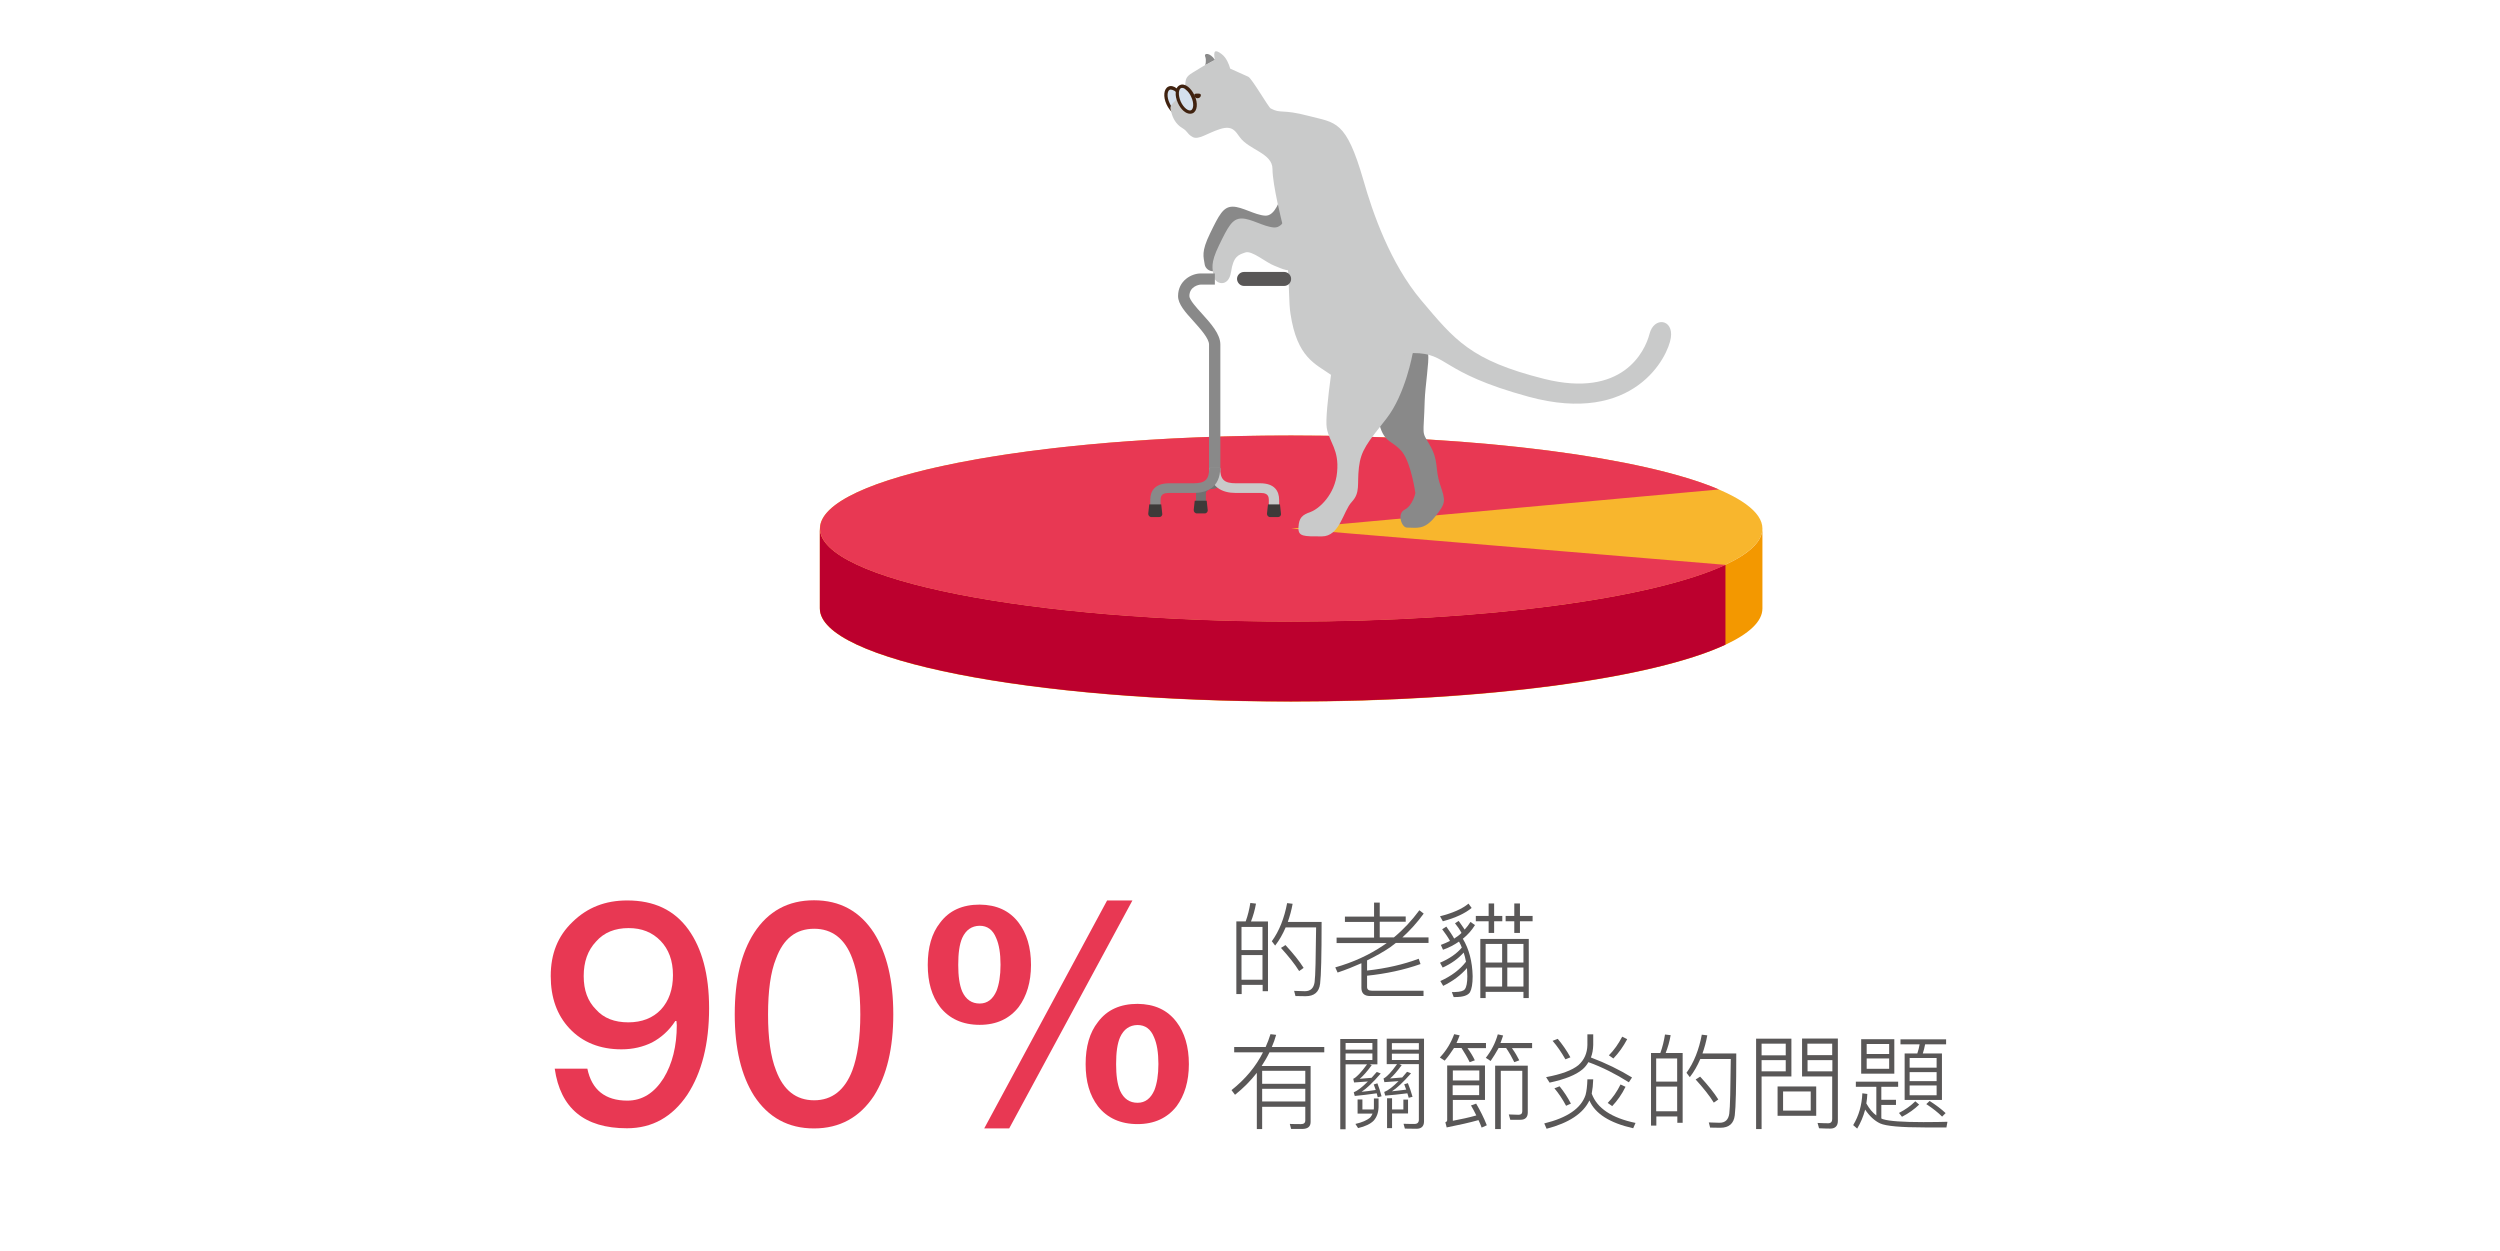 <?xml version="1.0" encoding="utf-8"?>
<!-- Generator: Adobe Illustrator 21.0.0, SVG Export Plug-In . SVG Version: 6.00 Build 0)  -->
<svg version="1.1" id="圖層_1" xmlns="http://www.w3.org/2000/svg" xmlns:xlink="http://www.w3.org/1999/xlink" x="0px" y="0px"
	 viewBox="0 0 1501.2 751.1" style="enable-background:new 0 0 1501.2 751.1;" xml:space="preserve">
<style type="text/css">
	.st0{fill:#9FA0A0;}
	.st1{fill:#D4E0ED;}
	.st2{fill:#40220F;}
	.st3{fill:url(#SVGID_1_);}
	.st4{fill:#6A3906;}
	.st5{fill:#F8B62D;}
	.st6{fill:#F39800;}
	.st7{fill:#D70051;}
	.st8{fill:#BC002E;}
	.st9{fill:#E83853;}
	.st10{fill:#A48B78;}
	.st11{fill:#C30D23;}
	.st12{fill:#E83828;}
	.st13{fill:#595757;}
	.st14{fill:#898989;}
	.st15{fill:none;stroke:#595757;stroke-width:8;stroke-miterlimit:10;}
	.st16{fill:none;stroke:#898989;stroke-width:8;stroke-miterlimit:10;}
	.st17{fill:none;stroke:#E83828;stroke-width:0.5;stroke-miterlimit:10;}
	.st18{fill:#AB927E;}
	.st19{fill:#DCDDDD;}
	.st20{fill:#EB6102;}
	.st21{fill:#9E846F;}
	.st22{fill:none;stroke:#AB927E;stroke-width:0.75;stroke-miterlimit:10;}
	.st23{fill:none;}
	.st24{fill:#EFEFEF;}
	.st25{fill:#7F4F21;}
	.st26{fill:#864C3A;}
	.st27{fill:#9F6641;}
	.st28{fill:#FFB987;}
	.st29{fill:#DF9A58;}
	.st30{fill:#C9CACA;}
	.st31{fill:#727171;}
	.st32{fill:#3E3A39;}
	.st33{fill:#FFFFFF;}
	.st34{opacity:0.3;fill:#E83853;}
	.st35{fill:#0B5F77;}
	.st36{fill:#FF853A;}
	.st37{fill:#FF7F58;}
	.st38{fill:#FF9672;}
	.st39{fill:url(#SVGID_2_);}
	.st40{opacity:0.5;}
	.st41{fill:none;stroke:#40220F;stroke-miterlimit:10;}
	.st42{fill:#FF6058;}
</style>
<g>
	<ellipse class="st5" cx="775.3" cy="317.4" rx="283" ry="55.9"/>
	<path class="st6" d="M775.3,373.3c-156.3,0-283-25-283-55.9v48c0,30.9,126.7,55.9,283,55.9s283-25,283-55.9v-48
		C1058.3,348.2,931.6,373.3,775.3,373.3z"/>
	<path class="st8" d="M1036.1,339.1c-43,20.1-143.5,34.1-260.8,34.1c-156.3,0-283-25-283-55.9v48c0,30.9,126.7,55.9,283,55.9
		c117.2,0,217.8-14.1,260.8-34.1V339.1z"/>
	<g>
		<g>
			<path class="st13" d="M757.9,664.5V678h-3.2v-33.8c-3.7,4.8-8.1,9.2-13.1,13.2l-2.1-2.8c8.2-6.5,14.6-14.1,18.9-22.7h-17.3v-3.2
				H760c1.1-2.5,2.1-5,2.9-7.7l3.4,0.4c-0.7,2.6-1.6,5-2.6,7.3h31.5v3.2h-32.9c-1.4,2.9-3,5.6-4.7,8.2H787v33.6
				c0,2.7-1.6,4.1-4.7,4.2h-7l-0.8-3c2.4,0.1,4.7,0.1,6.7,0.1c1.7,0,2.6-0.7,2.6-2.2v-8.2H757.9z M757.9,650.8h25.9V643h-25.9V650.8
				z M757.9,653.8v7.6h25.9v-7.6H757.9z"/>
			<path class="st13" d="M827.2,639.1h-4.8l1.3,0.5c-2.9,4-5.4,6.7-7.2,8.2l7.1-0.6c1-1.1,2.1-2.3,3.1-3.5l2.4,0.9
				c-4.7,5.5-8.6,9.1-11.5,11c2.5-0.2,5.3-0.6,8.5-1.1c-0.4-1.2-0.8-2.3-1.2-3.3l2.2-0.7c0.9,2.2,1.7,4.9,2.5,7.8l-2.3,0.6
				c-0.2-0.9-0.4-1.6-0.6-2.4c-4.7,0.7-9.2,1.2-13.2,1.6l-0.6-2.2c2.2-0.9,5-3,8.5-6.5c-3,0.2-5.8,0.4-8.3,0.6l-0.5-2.2
				c2-0.9,4.7-3.8,8.3-8.7H808v39h-3.2v-54.2h22.3V639.1z M824.1,626.3H808v4h16.1V626.3z M808,636.5h16.1v-3.9H808V636.5z
				 M818.1,660.2v6h6.8c0.1-0.5,0.1-0.9,0.1-1.4v-5.2h2.8v5.2c-0.1,3.4-1.1,6.1-3,8.2c-1.9,1.9-5,3.4-9.3,4.4l-1.6-2.5
				c4-0.9,6.9-2.2,8.7-3.7c0.7-0.7,1.2-1.6,1.6-2.5h-9v-8.5H818.1z M840.4,639.1l1.3,0.5c-2.9,3.9-5.2,6.6-7,8l7.3-0.6
				c0.9-1.1,1.9-2.2,2.9-3.4l2.4,0.9c-4.7,5.4-8.6,9-11.5,10.8c2.4-0.2,5.3-0.6,8.6-1c-0.4-1.2-0.8-2.2-1.2-3.2l2.2-0.7
				c1,2.4,1.9,5,2.8,8.2l-2.3,0.6c-0.2-1-0.6-1.9-0.8-2.7c-4.9,0.6-9.3,1.1-13.3,1.4l-0.6-2.2c2.2-0.8,5.1-3,8.6-6.5
				c-3.1,0.2-5.9,0.4-8.5,0.6l-0.5-2.2c1.9-0.9,4.6-3.7,8.1-8.6h-6.2v-15.3h22.4v49.7c0,2.9-1.6,4.4-4.5,4.4c-2.4,0-4.7-0.1-7-0.1
				l-0.8-2.9c2.4,0.1,4.5,0.1,6.6,0.1c1.7,0,2.6-0.9,2.6-2.5v-33.4H840.4z M835.9,659.6v6.6h6.8v-5.9h2.8v8.3h-9.6v8.8h-3v-17.9
				H835.9z M852,626.4h-16.2v3.9H852V626.4z M835.8,636.5H852v-3.8h-16.2V636.5z"/>
			<path class="st13" d="M867.5,636.9l-2.9-1.9c3.9-4.1,6.7-8.8,8.6-14l3.3,0.7c-0.6,1.6-1.2,3.1-1.9,4.6h17.7v3.1h-11.1
				c1.9,2.6,3.4,5.1,4.4,7.3l-3.1,1.1c-1.4-2.9-3.1-5.7-4.9-8.5h-4.5C871.3,632.1,869.5,634.6,867.5,636.9z M892.8,675.7l-3.1,1.4
				c-0.6-1.6-1.2-3.1-1.9-4.5c-5.3,1.5-11.6,2.9-19.1,4.4l-0.8-3.1c0.7-0.2,1.1-0.7,1.1-1.3v-32.8h22.7v20.7h-19.3V673
				c4.8-0.9,9.5-1.9,14.1-3.2c-1.1-2.2-2.1-4.2-3.2-6l3.1-1.1C888.8,666.8,891,671.1,892.8,675.7z M888.3,642.8h-15.9v6h15.9V642.8z
				 M872.3,657.6h15.9v-5.9h-15.9V657.6z M895.1,637.1l-2.9-1.9c3.3-4.2,5.7-8.8,7.2-14.1l3.2,0.7c-0.5,1.6-1.1,3.1-1.6,4.5H920v3.1
				h-12.1c1.9,2.6,3.3,5.1,4.4,7.3l-3,1.1c-1.4-2.9-3-5.7-4.9-8.5h-4.5C898.3,632.1,896.8,634.7,895.1,637.1z M906.9,672.4l-0.9-3.2
				l5.9,0.2c1.4,0,2.2-0.7,2.2-2.1V643h-12.9V678h-3.4v-38.1h19.6V668c0,2.9-1.5,4.4-4.4,4.4H906.9z"/>
			<path class="st13" d="M955.8,656.7c3.2,8.8,12,14.6,26.3,17.6l-1.4,3.2c-14.1-3.2-22.8-8.7-26.3-16.7c-3.7,7.8-12.3,13.5-25.7,17
				l-1.4-3.2c13.8-3.4,22.1-9,24.8-17.1c0.6-2.2,1-5.4,1.1-9.4h3.5C956.6,651.3,956.3,654.1,955.8,656.7z M950.3,642.1
				c-4,3.4-10.6,6-19.8,8l-2.1-3.3c9.1-1.7,15.6-4.1,19.4-7.2c3.5-3.1,5.3-7.2,5.4-12.1v-6.4h3.5v6.4c-0.1,2.8-0.5,5.3-1.4,7.5
				c9,3.4,17.2,7.4,24.7,12l-1.9,2.9c-7.9-5-16-9.1-24.3-12.1C952.9,639.4,951.7,640.9,950.3,642.1z M943,634.9l-3,1.2
				c-2.4-4.2-4.9-7.9-7.7-11.1l3.1-1.2C938.3,627.3,940.9,631,943,634.9z M943.3,662.7l-2.9,1.3c-2.1-4-4.5-7.5-7-10.5l3.1-1.2
				C939.1,655.5,941.4,659,943.3,662.7z M976.1,652.6c-2.2,4.5-4.9,8.3-8,11.6l-2.7-1.9c3-3.1,5.6-6.8,7.7-11.1L976.1,652.6z
				 M977.1,624c-2.4,4.5-5.1,8.3-8.3,11.6l-2.7-1.9c3.1-3.1,5.7-6.8,8-11.2L977.1,624z"/>
			<path class="st13" d="M1010.4,674.2h-3.2v-3.8h-12.6v5.5h-3.2v-43.6h5.6c1.3-3.5,2.2-7.3,2.8-11.1l3.4,0.4
				c-0.7,3.9-1.7,7.4-3,10.7h10.2V674.2z M1007.1,649.5v-13.9h-12.6v13.9H1007.1z M1007.1,667.3v-14.8h-12.6v14.8H1007.1z
				 M1041.7,669.7c-0.6,5-3.5,7.5-8.7,7.5c-1.2,0-3.2-0.1-6.1-0.1l-0.8-3.1c2.5,0.1,4.7,0.2,6.5,0.2c3.4,0,5.3-1.9,5.8-5.5
				c0.5-3.7,0.7-14.7,0.9-32.8H1021c-1.7,4-3.8,7.7-6.3,10.9l-2-2.6c4.5-6.2,7.5-13.9,9.2-22.9l3.3,0.4c-0.7,3.9-1.7,7.5-2.9,10.9
				h20.3C1042.6,652.6,1042.3,665,1041.7,669.7z M1031.8,660.2l-2.7,1.9c-2.6-4.2-6.3-8.8-10.9-13.9l2.7-1.7
				C1025.7,651.7,1029.3,656.2,1031.8,660.2z"/>
			<path class="st13" d="M1075.7,646.4h-17.9V678h-3.3v-54.3h21.2V646.4z M1072.3,626.7h-14.5v7h14.5V626.7z M1057.8,643.3h14.5
				v-6.7h-14.5V643.3z M1090.6,652.4V670h-23.2v-17.6H1090.6z M1087.3,655.4h-16.6v11.5h16.6V655.4z M1082.1,646.3v-22.7h21.5v49.5
				c0,3-1.6,4.6-4.5,4.6c-2.3,0-4.5-0.1-6.8-0.2l-0.9-3.2c2.3,0.1,4.4,0.2,6.4,0.2c1.6,0,2.4-0.9,2.4-2.5v-25.6H1082.1z
				 M1100.2,626.7h-14.9v6.9h14.9V626.7z M1085.4,643.3h14.9v-6.7h-14.9V643.3z"/>
			<path class="st13" d="M1169.4,673.6l-0.6,3.4h-13c-14.3,0-23.3-0.8-26.8-2.4c-3.4-1.6-6.4-4.4-9-8.3c-1.1,4.1-2.7,7.9-4.8,11.4
				l-2.4-2.1c3.4-5.6,5.2-12,5.5-19.1l3,0.4c-0.1,2-0.3,3.9-0.6,5.7c1.8,3.2,3.8,5.6,6,7.2v-17.2h-12.3v-3.1h25.4v3.1h-10.1v7.8h8.8
				v3.1h-8.8v8.1c0.4,0.2,0.7,0.4,1.2,0.5c3.5,1.1,11.6,1.7,24.1,1.7C1161.4,673.8,1166.2,673.7,1169.4,673.6z M1137.5,624v20.7
				h-19.9V624H1137.5z M1134.4,632.9v-6h-13.5v6H1134.4z M1134.4,635.6h-13.5v6.2h13.5V635.6z M1152.4,663.3
				c-2.8,2.7-6.2,5.2-10.3,7.3l-1.8-2.3c3.9-2,7.2-4.4,9.8-7L1152.4,663.3z M1151.3,632.6c0.6-1.8,1.1-3.7,1.4-5.5h-11.5v-3h27.4v3
				H1156c-0.4,1.9-0.8,3.8-1.4,5.5h11.5v27.9h-22.4v-27.9H1151.3z M1162.9,641.1v-5.8h-16.2v5.8H1162.9z M1162.9,649.2v-5.4h-16.2
				v5.4H1162.9z M1162.9,651.8h-16.2v5.9h16.2V651.8z M1168.3,668.4l-2.1,2.1c-2.4-2.4-5.5-4.9-9.5-7.5l2-1.9
				C1162.4,663.5,1165.7,665.9,1168.3,668.4z"/>
		</g>
	</g>
	<g>
		<path class="st9" d="M413.4,558.2c8.1,11.3,12.4,26.9,12.4,47.2c0,21.4-4.4,38.7-13.1,52c-9,13.3-21,20.1-36.2,20.1
			c-25.6,0-40-12-43.4-35.8h19.6c2.6,12.7,10.7,19.2,24,19.2c9,0,16.2-4.6,21.8-13.5c5.2-8.5,7.9-19.2,7.9-31.9
			c0-0.7-0.2-1.5-0.2-2.4h-0.7c-3.7,5.7-8.5,10-14,12.9c-5.3,2.6-11.4,4.1-18.3,4.1c-12.9,0-23.4-4.2-31.2-12.5
			c-7.6-8.1-11.3-18.6-11.3-31.5c0-13.3,4.2-24,13.1-32.5c8.9-8.7,19.7-12.9,32.8-12.9C392.7,540.7,404.9,546.4,413.4,558.2z
			 M357.9,565.4c-5,5.3-7.4,12.2-7.4,20.7c0,8.5,2.4,15.1,7.4,20.1c4.6,5.2,11.1,7.7,19.4,7.7c8.1,0,14.8-2.6,19.6-7.7
			c4.8-5.2,7.2-12.2,7.2-20.7c0-8.7-2.6-15.5-7.4-20.5c-5-5.2-11.4-7.7-19.2-7.7C369.3,557.3,362.7,559.9,357.9,565.4z"/>
		<path class="st9" d="M524.8,560.2c7.7,12.2,11.6,28.4,11.6,48.9c0,20.3-3.9,36.7-11.6,48.9c-8.5,12.9-20.5,19.6-36,19.6
			s-27.5-6.6-36-19.6c-7.7-12.2-11.6-28.4-11.6-48.9c0-20.7,3.9-36.9,11.6-48.9c8.5-13.1,20.5-19.6,36-19.6S516.3,547.1,524.8,560.2
			z M466,575.6c-3.3,8.1-4.8,19.4-4.8,33.6c0,14,1.5,25.3,4.8,33.6c4.4,11.8,12,17.9,22.9,17.9c10.7,0,18.4-6.1,22.9-17.9
			c3.1-8.3,4.8-19.6,4.8-33.6c0-14.2-1.7-25.5-4.8-33.6c-4.4-12-12.2-17.9-22.9-17.9C478,557.7,470.4,563.6,466,575.6z"/>
		<path class="st9" d="M611.7,554.1c4.8,6.3,7.4,14.8,7.4,25.3c0,10.3-2.6,18.8-7.4,25.3c-5.5,7-13.3,10.7-23.4,10.7
			c-10.3,0-18.3-3.7-23.8-10.7c-5-6.6-7.4-14.9-7.4-25.3c0-10.5,2.4-19,7.4-25.3c5.5-7.4,13.5-10.9,23.8-10.9
			C598.4,543.3,606.2,546.8,611.7,554.1z M577.8,563.2c-1.7,3.9-2.4,9.2-2.4,16.2c0,6.6,0.7,12,2.4,16c2.2,4.8,5.7,7.2,10.5,7.2
			c4.6,0,7.9-2.6,10.1-7.6c1.5-3.9,2.4-9,2.4-15.7c0-6.8-0.9-12.2-2.6-16c-2-5-5.3-7.4-10-7.4C583.5,556,580,558.4,577.8,563.2z
			 M680,540.7l-74,136.9H591l73.8-136.9H680z M706.5,613.7c4.8,6.3,7.4,14.8,7.4,25.3c0,10.3-2.6,18.8-7.4,25.3
			c-5.5,7-13.3,10.7-23.4,10.7c-10.3,0-18.3-3.7-23.8-10.7c-5-6.6-7.4-14.9-7.4-25.3c0-10.5,2.4-19,7.4-25.3
			c5.5-7.4,13.5-10.9,23.8-10.9C693.2,602.9,701,606.4,706.5,613.7z M672.6,622.8c-1.7,3.9-2.4,9.2-2.4,16.2c0,6.6,0.7,12,2.4,16
			c2.2,4.8,5.7,7.2,10.5,7.2c4.6,0,7.9-2.6,10.1-7.6c1.5-3.9,2.4-9,2.4-15.7c0-6.8-0.9-12.2-2.6-16c-2-5-5.3-7.4-10-7.4
			C678.3,615.6,674.8,618,672.6,622.8z"/>
	</g>
	<g>
		<path class="st13" d="M761.4,595.2h-3.2v-3.8h-12.6v5.5h-3.2v-43.6h5.6c1.3-3.5,2.2-7.3,2.8-11.1l3.4,0.4c-0.7,3.9-1.7,7.4-3,10.7
			h10.2V595.2z M758.1,570.5v-13.9h-12.6v13.9H758.1z M758.1,588.3v-14.8h-12.6v14.8H758.1z M792.7,590.7c-0.6,5-3.5,7.5-8.7,7.5
			c-1.2,0-3.2-0.1-6.1-0.1l-0.8-3.1c2.5,0.1,4.7,0.2,6.5,0.2c3.4,0,5.3-1.9,5.8-5.5c0.5-3.7,0.7-14.7,0.9-32.8H772
			c-1.7,4-3.8,7.7-6.3,10.9l-2-2.6c4.5-6.2,7.5-13.9,9.2-22.9l3.3,0.4c-0.7,3.9-1.7,7.5-2.9,10.9h20.3
			C793.6,573.6,793.3,586,792.7,590.7z M782.8,581.2l-2.7,1.9c-2.6-4.2-6.3-8.8-10.9-13.9l2.7-1.7
			C776.7,572.7,780.3,577.2,782.8,581.2z"/>
		<path class="st13" d="M825.1,550.3v-8.3h3.4v8.3h15.6v3.2h-15.6v9.4h8.5c5.7-4.7,10.8-10.2,15.3-16.3l2.6,2
			c-4,5.5-8.3,10.2-12.8,14.3h15.7v3.3h-19.6c-1.1,0.9-2.3,1.7-3.4,2.6c-4.1,2.8-8.8,5.4-13.9,7.9v6.1c11.7-1.3,22-3.7,31-7.1
			l1.1,3.2c-9.9,3.5-20.6,5.8-32.1,7v6.8c0,1.4,0.9,2.2,2.8,2.2h31.1v3.2h-32.1c-3.5,0-5.2-1.7-5.2-4.9v-14.8
			c-4.5,2-9.2,3.9-14.3,5.6l-1.4-3.1c10.6-3,20.3-7.4,29-13.3l1.9-1.3h-30.1V563h22.5v-9.4h-17.5v-3.2H825.1z"/>
		<path class="st13" d="M883.7,545.2c-4,3.3-9.8,6-17.3,8l-1.7-3c7.5-1.9,13.3-4.4,17.1-7.6L883.7,545.2z M885.7,555.5
			c-2,3.2-4.4,5.9-7.3,8.2c3.7,6.1,5.7,13.6,5.9,22.5c0,4.6-0.6,7.8-1.6,9.6c-1.2,1.9-4.1,2.9-8.6,2.9h-1.2l-1.1-3h1.8
			c3.2-0.1,5.2-0.6,6-1.7c1-1.3,1.5-3.9,1.5-7.8c-0.1-1.7-0.1-3.4-0.2-4.9c-3.7,4.3-8.4,7.8-14.3,10.7l-1.7-2.9
			c6.6-3,11.7-6.8,15.4-11.6c-0.4-2-0.8-3.9-1.4-5.5c-3.2,3.6-7.3,6.6-12.6,9l-1.6-2.9c5.6-2.4,10-5.4,13.1-9.1
			c-0.5-1.3-1.1-2.5-1.7-3.6c-2.9,2-6.1,3.7-9.6,4.9l-1.3-2.9c1.9-0.7,3.7-1.5,5.5-2.4c-1.2-2.2-2.8-4.5-4.7-7l2.5-1.6
			c1.9,2.7,3.5,5,4.7,7.2c1.6-1,3.1-2.1,4.4-3.4c-1-1.9-2.3-3.8-3.9-5.8l2.2-1.4c1.4,1.9,2.6,3.7,3.6,5.2c1.3-1.4,2.5-3,3.5-4.6
			L885.7,555.5z M893.9,550v-7.5h3.3v7.5h4.9v3.2h-4.9v7h-3.3v-7h-7.7V550H893.9z M918,599.3h-3.2v-3.7h-22.7v3.7h-3.2v-35.5H918
			V599.3z M902,578v-11.2h-9.9V578H902z M902,592.4V581h-9.9v11.4H902z M912.7,542.5v7.5h7.6v3.2h-7.6v7h-3.4v-7h-5.2V550h5.2v-7.5
			H912.7z M905.1,578h9.7v-11.2h-9.7V578z M914.8,592.4V581h-9.7v11.4H914.8z"/>
	</g>
	<g>
		<path class="st9" d="M1032.2,293.9c-44.9-19.1-143-32.4-256.8-32.4c-156.3,0-283,25-283,55.9s126.7,55.9,283,55.9
			c117.2,0,217.8-14.1,260.8-34.1l-260.8-21.8L1032.2,293.9z"/>
	</g>
	<g>
		<path class="st14" d="M723.7,39.2c0,0,0.9-2.9,0-5.2s2.8-2.6,5.9,2L723.7,39.2z"/>
		<g>
			
				<ellipse transform="matrix(0.91 -0.415 0.415 0.91 38.603 298.481)" class="st1" cx="705.5" cy="60.5" rx="4.5" ry="8.3"/>
			<path class="st2" d="M707.8,69.2c-1.1,0-2.2-0.4-3.4-1.3c-1.5-1.2-2.9-3-3.9-5.2c-2.2-4.7-1.7-9.4,1.1-10.7
				c1.4-0.7,3.2-0.3,4.9,1c1.5,1.2,2.9,3,3.9,5.2l0,0c1,2.2,1.5,4.4,1.3,6.3c-0.1,2.2-1,3.7-2.5,4.4
				C708.8,69.1,708.3,69.2,707.8,69.2z M703.1,53.8c-0.2,0-0.5,0-0.7,0.1c-1.5,0.7-1.9,4.2-0.1,8c0.8,1.9,2,3.4,3.3,4.4
				c1.1,0.8,2.1,1.1,2.9,0.8c0.7-0.3,1.2-1.3,1.3-2.7c0.1-1.6-0.3-3.5-1.1-5.4l0,0c-0.8-1.9-2-3.4-3.3-4.4
				C704.5,54.1,703.7,53.8,703.1,53.8z"/>
		</g>
		<path class="st14" d="M828.4,255.2c3,11.1,8.2,9.4,13.6,16.2c5.4,6.8,7.9,24.7,7.9,24.7s-1.5,7.4-6.5,10
			c-4.7,2.4-1.7,10.7,1.4,10.7c5.9,0,10.4,1.7,17-6.6c6.4-8.1,6.4-9.1,3-19.1c-3.4-10-0.5-14.1-6.5-24.3c-4.9-8.3-3.4-4.3-2.8-26.1
			c0.3-8.9,2.7-23.5,2.1-27.9c0,0-2.4-9.6-13.8-9.7s-19.7,8.4-18.6,27.9S828.4,255.2,828.4,255.2z"/>
		<path class="st14" d="M768.8,118.8c0,0-2.9,11.1-9.1,10.7c-6.3-0.4-13.8-5.4-19.5-5.4c-5.7,0-8.2,5-13.6,16.1
			c-5.4,11.1-3.9,13.9-3.2,18.6c0.7,4.6,8.9,7.1,10.4-2.5c1.4-9.7,4.6-10.4,8.6-11.8c3.9-1.4,12.5,6.1,17.3,7.9
			c4.8,1.8,7.9,4.3,18.5,2.5c6-1,11.9-10,13.5-23.2C793.3,118.4,773.1,106.4,768.8,118.8z"/>
		<path class="st30" d="M802.9,200.5c0,0-7.8,47.5-6.2,56.5c1.6,8.9,7.5,12.9,6.2,26.5c-1.2,13.6-10.9,22.1-15.9,23.9
			s-7,3.4-7.3,9.2c-0.3,5.7,3.1,5.5,14,5.5s12.7-15,18-20.7s3.1-10.4,4.3-20.7s5-14.7,16.5-29.3c11.5-14.7,15.8-39.3,15.8-39.3
			c1.7-10.5-4.1-17.3-10.5-20.1C831.4,189,805.6,182.7,802.9,200.5z"/>
		<path class="st30" d="M774.2,125.9c0,0-2.9,11.1-9.1,10.7c-6.3-0.4-13.8-5.4-19.5-5.4c-5.7,0-8.2,5-13.6,16.1
			c-5.4,11.1-3.9,13.9-3.2,18.6s8.9,7.1,10.4-2.5c1.4-9.7,4.6-10.4,8.6-11.8c3.9-1.4,12.5,6.1,17.3,7.9c4.8,1.8,7.9,4.3,18.5,2.5
			c6-1,11.9-10,13.5-23.2S778.4,113.5,774.2,125.9z"/>
		<path class="st30" d="M990.5,200.5c-2.7,10.6-16.3,38.8-63.3,27c-44.2-11.1-53.6-23.3-73.8-47.2c-18.6-22.1-29.2-52.7-34.7-72.1
			c-10.5-36.3-16.6-34.3-32.9-38.6c-16.3-4.3-16.5-1.1-22.8-4.5c-1.3-0.7-11.3-18-13.4-19c-1.9-0.9-9.2-4.2-10.9-4.9
			c-0.7-2.6-2.3-6.6-5.1-8.7c-4.2-3.2-5.1-1.9-4.1,3.4l-5.9,3.2c0,0-3.6,2.1-7.6,4.6c-4,2.4-4,4-4.3,7c-0.3,2.9-2.1,5.9-5.9,9.7
			c-3.8,3.8-3.2,4-2.4,7.2c0.8,3.2,2.7,7,6.4,9.2c3.8,2.3,2.9,3.6,6.4,5.5c3.5,1.9,8.8-2.4,16.4-4.8c7.5-2.4,9.3,1.4,11.8,4.8
			c5.6,7.8,19.7,9.6,19.7,19.2s5.9,32.7,5.9,32.7l3.4,28.2c0.7,7.2,0.5,19.9,1.5,26c4,26.4,14.8,30,24.5,36.8l49.1-13.2
			c21.5,0,15.5,11.5,69.3,26.2c63.5,17.4,83.9-24.1,85.5-35.4C1005,191.6,993.2,189.9,990.5,200.5z"/>
		<path class="st2" d="M721.1,57.2c0,1-0.9,1.8-2,1.8s-2-0.8-2-1.8s0.9-1,2-1S721.1,56.2,721.1,57.2z"/>
		<g>
			
				<ellipse transform="matrix(0.91 -0.415 0.415 0.91 39.609 301.225)" class="st1" cx="712.3" cy="59.6" rx="4.5" ry="8.3"/>
			<path class="st2" d="M714.6,68.3c-2.6,0-5.5-2.5-7.3-6.5c-1-2.2-1.5-4.4-1.3-6.3c0.1-2.2,1-3.7,2.5-4.4c1.4-0.7,3.2-0.3,4.9,1
				c1.5,1.2,2.9,3,3.9,5.2c2.2,4.7,1.7,9.4-1.1,10.7C715.7,68.2,715.2,68.3,714.6,68.3z M709.9,52.8c-0.2,0-0.5,0-0.7,0.1
				c-0.7,0.3-1.2,1.3-1.3,2.7c-0.1,1.6,0.3,3.5,1.1,5.4c1.8,3.9,4.7,5.9,6.2,5.2c1.5-0.7,1.9-4.2,0.1-8c-0.8-1.9-2-3.4-3.3-4.4
				C711.3,53.1,710.6,52.8,709.9,52.8z"/>
		</g>
	</g>
	<g>
		<path class="st14" d="M726.1,282.7h6.7v-75.8c0-6.3-5.6-12.5-11-18.5c-3.4-3.7-7.6-8.4-7.6-10.6c0-5.7,5.6-6.9,6.9-6.9h8.4v-6.7
			H721c-5.5,0-13.6,4.3-13.6,13.6c0,4.8,4.3,9.6,9.3,15.1c4.1,4.6,9.3,10.3,9.3,14V282.7z"/>
	</g>
	<g>
		<path class="st13" d="M747,171.7h24.1c2.3,0,4.2-1.9,4.2-4.2c0-2.3-1.9-4.2-4.2-4.2H747c-2.3,0-4.2,1.9-4.2,4.2
			C742.9,169.8,744.7,171.7,747,171.7z"/>
	</g>
	<g>
		<path class="st31" d="M726.1,281c0,0-0.1,4.3-0.1,5.4c0,2.5-2,3.7-4.2,3.7s-3.6,1.9-3.6,3.2s0,9.7,0,9.7h5.9c0,0,0-5,0-6.6
			c0-1.7,2-2.8,3.9-2.8c2.2,0,4.7-1.2,4.7-4.2c0-3.1,0-8.4,0-8.4H726.1z"/>
		<path class="st32" d="M723.4,308.3h-4.7c-1.1,0-2-1-1.9-2.1l0.6-5.5h7.2l0.6,5.5C725.4,307.3,724.5,308.3,723.4,308.3z"/>
		<path class="st30" d="M732.7,281c0,6.9,2.3,9.2,9.4,9.2s6,0,14.6,0s11.4,4.6,11.4,10c0,5.4,0,5.4,0,5.4h-6.2c0,0,0-2.1,0-5.6
			s-2.5-4-5.1-4c-2.6,0-7.2,0-14.9,0c-7.7,0-15.8-3.3-15.8-15"/>
		<path class="st32" d="M767.4,310.5h-4.7c-1.1,0-2-1-1.9-2.1l0.6-5.5h7.2l0.6,5.5C769.4,309.6,768.5,310.5,767.4,310.5z"/>
		<path class="st14" d="M726.1,281c0,6.9-2.3,9.2-9.4,9.2c-7.1,0-6,0-14.6,0s-11.4,4.6-11.4,10c0,5.4,0,5.4,0,5.4h6.2
			c0,0,0-2.1,0-5.6s2.5-4,5.1-4c2.6,0,7.2,0,14.9,0s15.8-3.3,15.8-15"/>
		<path class="st32" d="M696.1,310.5h-4.7c-1.1,0-2-1-1.9-2.1l0.6-5.5h7.2l0.6,5.5C698.1,309.6,697.2,310.5,696.1,310.5z"/>
	</g>
</g>
</svg>
